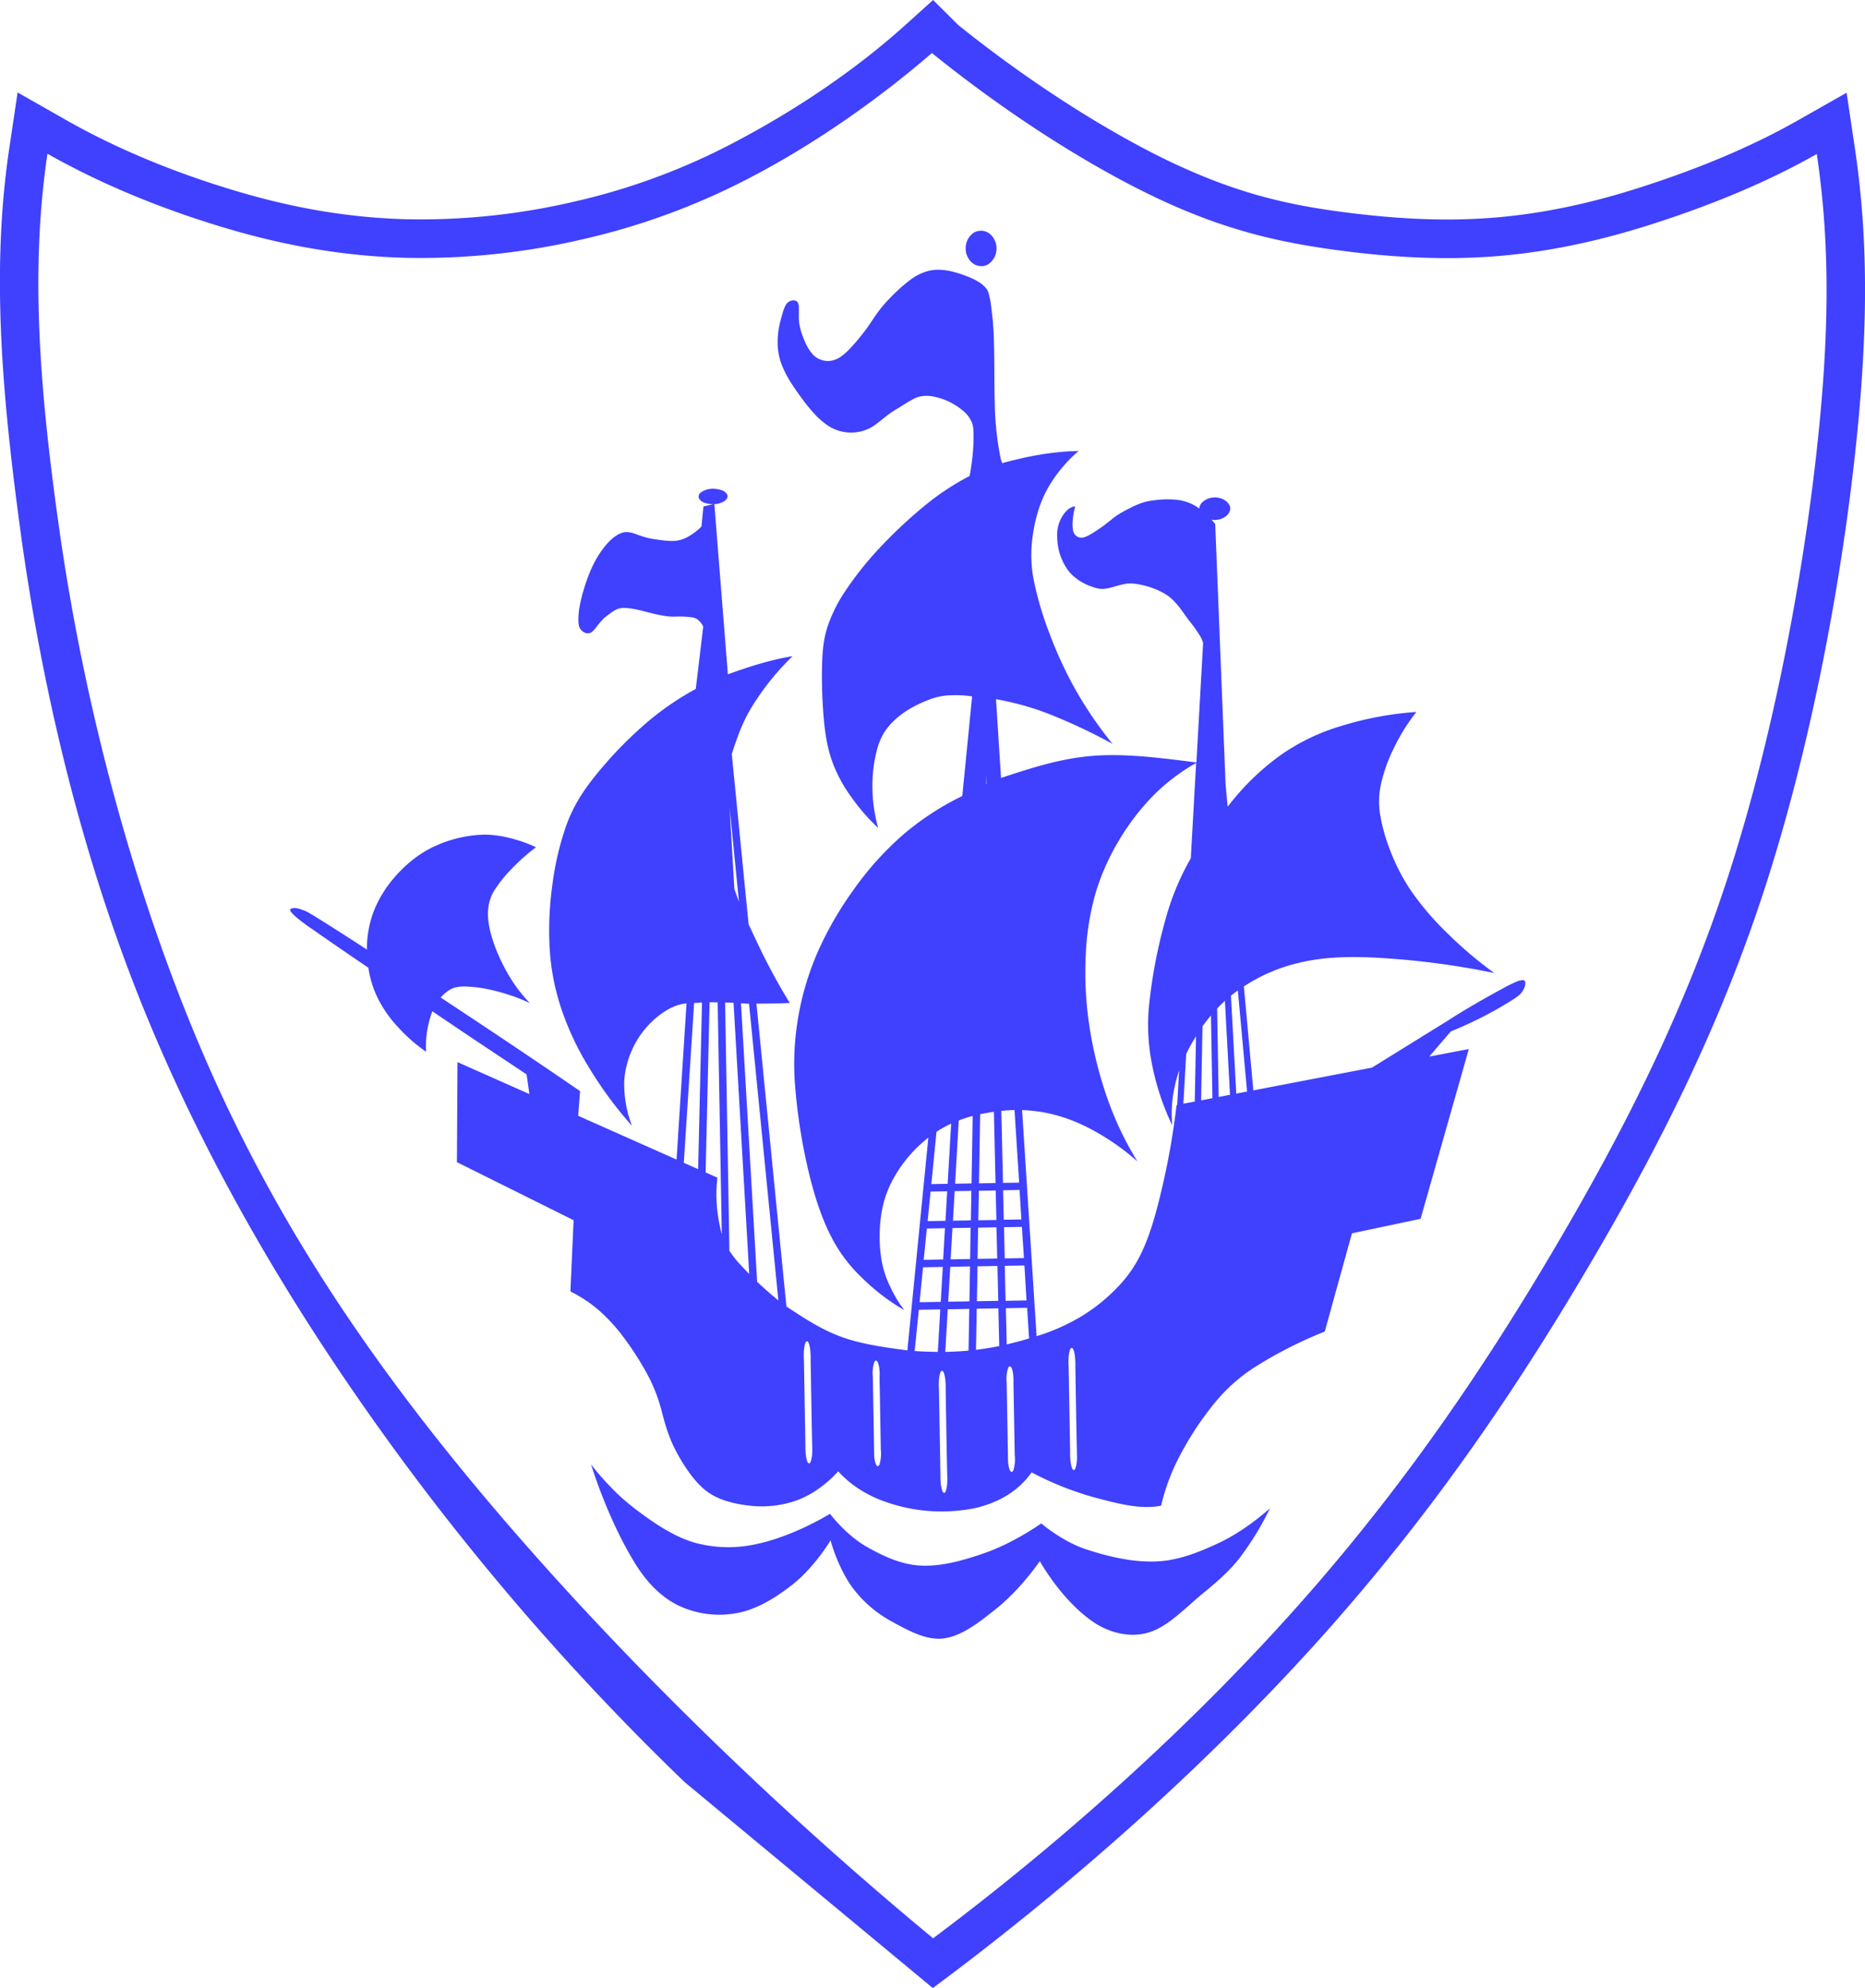 <svg id="Layer_1" data-name="Layer 1" xmlns="http://www.w3.org/2000/svg" viewBox="0 0 899.99 959.43"><defs><style>.cls-1{fill:#4040ff;fill-rule:evenodd;}</style></defs><title>blue peter-logo</title><path class="cls-1" d="M617.29,99.53c31.41,14.7,55.83,19.78,80.09,23s48.36,4.71,72.31,2.89,47.76-6.9,72.58-14.91,51-18.31,75.29-32.1l23.56-13.37,4,26.81c6.74,45.33,6.47,91.46-.51,152.73s-21.26,137.74-43.25,205.2S849.63,575.72,815.11,634,741.25,750.34,688.8,809.1s-118,118.2-188.64,170.61L380.44,880.36a1226.57,1226.57,0,0,1-155.37-182c-45.4-65.1-84-133.92-111.67-206.31S69,343.68,59.85,276.29s-14-126.65-5.34-184.57l4-26.82L82,78.27c26.84,15.24,55.88,26.53,83.47,34.65s54.05,12.5,80.85,13.17a325.34,325.34,0,0,0,80.25-8.37,315.26,315.26,0,0,0,78.83-29.26c27.06-14.29,56.25-33.29,81.82-56.38l13.07-11.79,12.15,12.09c35,28.14,73.4,52.46,104.81,67.15M512.41,32.33l-.26-.19.28.21,0,0m-12.7,13.53c-27.16,23.44-57,43.89-85.38,58.9a334.51,334.51,0,0,1-83.21,31,344.42,344.42,0,0,1-85,8.93c-28.39-.7-56.44-5.32-85.53-13.85s-59.53-20.43-87.7-36.38c-8.45,56.81-3.66,114.94,5.64,180.73s26.32,139.64,52.58,211.14S192.86,627,254.57,706.55,404.21,876.23,500.3,955.69c67.09-50.24,129.25-107.25,179.47-164.34S768.29,677.06,801.61,620.3s61.7-113.09,82.83-178.61,35-140.25,41.78-199.72,7-103.81.51-147.36c-25.56,14.5-53.11,25.38-79.36,33.8s-51.55,13.77-77,15.64-51.12.28-76.86-3.29S641.89,131.65,609,116.2,536.12,75.35,499.71,45.86" transform="translate(-50.01 -20.29)"/><path class="cls-1" d="M523.31,131.64a6.8,6.8,0,0,1,4.69,1.8,9.17,9.17,0,0,1,2.79,8.16,9.32,9.32,0,0,1-.89,2.87c-2.44,4.26-5.57,4.84-8.75,3.82a7.15,7.15,0,0,1-2.23-1.38,9.14,9.14,0,0,1-2.8-8.15,9.42,9.42,0,0,1,.89-2.87c1.75-3.24,4-4.15,6.3-4.25" transform="translate(-50.01 -20.29)"/><path class="cls-1" d="M642.37,409.72A120.83,120.83,0,0,1,667.59,385a99.33,99.33,0,0,1,29.46-14.29,158.83,158.83,0,0,1,36.47-6.84,93.43,93.43,0,0,0-10.89,17.49,75.91,75.91,0,0,0-6.07,16.74,39.29,39.29,0,0,0-.59,15,86.06,86.06,0,0,0,4.95,17.72,94.7,94.7,0,0,0,9.78,19,134.27,134.27,0,0,0,17,20.08,194.24,194.24,0,0,0,23.38,19.95,385.81,385.81,0,0,0-57.77-7.43c-16-.79-27,.21-36.85,2.61a82,82,0,0,0-26.2,11.31l4.57,50.16,57.28-11,36.81-22.81c4.84-3.13,9.8-6.09,14.66-8.89s9.65-5.43,12.75-7.07a54.73,54.73,0,0,1,5.57-2.72,9.68,9.68,0,0,1,2.25-.64c.76,0,1.09-.21,1.67.29.6,1.27.09,3.34-1.32,5.32a8.23,8.23,0,0,1-1.72,1.82,43.37,43.37,0,0,1-4.21,2.84c-2.1,1.29-5,3.06-8.23,4.82a195.59,195.59,0,0,1-20.22,9.59l-10.41,12.15,19.1-3.66-23.27,81.94-33.12,7q-6.57,23.7-13.12,47.41a205,205,0,0,0-32.91,16.63,81.72,81.72,0,0,0-20.19,17.78A148.75,148.75,0,0,0,620,721.6a100.2,100.2,0,0,0-9.68,25.33c-9.8,1.87-19.93-.82-30.34-3.5a150.92,150.92,0,0,1-32.15-12.59,40.16,40.16,0,0,1-7.24,7.82,43.1,43.1,0,0,1-9.17,5.71,51.93,51.93,0,0,1-11.62,3.86,81.13,81.13,0,0,1-29.8.19,82.33,82.33,0,0,1-14.39-4A57.2,57.2,0,0,1,464,738.5a51.46,51.46,0,0,1-9.5-8.17,55.53,55.53,0,0,1-9.32,8.29,45.64,45.64,0,0,1-10,5.49,50.42,50.42,0,0,1-23.63,2.77,57.1,57.1,0,0,1-11.57-2.4C393,742.1,388.75,739,383.38,732a85.73,85.73,0,0,1-7.95-13c-3.05-6.13-4.69-12.21-6.3-18.4a77.13,77.13,0,0,0-6.58-16.78A143.72,143.72,0,0,0,351,665.75a82.3,82.3,0,0,0-12.19-13.29,64.54,64.54,0,0,0-13.53-8.93l1.53-34.39-56.3-28,.27-48.29,34.7,15.43c-.46-3.18-.86-6.36-1.39-9.54-7.2-4.77-14.37-9.54-22-14.63s-15.5-10.42-23.45-15.79a52.26,52.26,0,0,0-2.44,9,48.8,48.8,0,0,0-.59,10.52,78.16,78.16,0,0,1-13.87-12.26,57.85,57.85,0,0,1-9.36-13.44,49.42,49.42,0,0,1-4.59-14.82c-10.66-7.22-21.26-14.53-27.09-18.64a83.56,83.56,0,0,1-7.72-5.76c-.83-.73-1.43-1.29-1.85-1.74-.84-1-1.51-1.66-.82-2.28,1.82-.91,4.18-.09,6.67.86.74.29,1.49.6,6.52,3.71s14.33,9.05,23.57,15.07a52.33,52.33,0,0,1,1.32-12,49.18,49.18,0,0,1,4.07-11.15,59,59,0,0,1,7-10.63,67,67,0,0,1,9.48-9.36,51.8,51.8,0,0,1,10.61-6.6,60.06,60.06,0,0,1,24.26-5.72,50.34,50.34,0,0,1,12.23,1.65,62.91,62.91,0,0,1,12.62,4.45,92.33,92.33,0,0,0-12,10.68,62,62,0,0,0-8,10,19.56,19.56,0,0,0-2.88,7.68,27.4,27.4,0,0,0,.12,8.73c1,6.71,4.75,16.79,10.35,25.91a71.49,71.49,0,0,0,9.46,12.2,84.42,84.42,0,0,0-11-4.28,88,88,0,0,0-10.9-2.76,60,60,0,0,0-8.69-.94,19,19,0,0,0-5.29.4,11,11,0,0,0-3.74,1.79,18.9,18.9,0,0,0-3.4,3.1c12.16,8.05,24.32,16.1,35.52,23.63s21.5,14.49,31.73,21.54l-.92,11.91,47.48,21.11,4.8-75.34c-4.35.3-8.92,2.41-13.57,6.05A43.56,43.56,0,0,0,356,524.87a45,45,0,0,0-3.39,8.79,39.71,39.71,0,0,0-1.39,9.28A56.2,56.2,0,0,0,355,563.61a188.28,188.28,0,0,1-21.28-29,137.39,137.39,0,0,1-13.1-28.3,112.07,112.07,0,0,1-5.36-28.39A158.24,158.24,0,0,1,316.61,447a138.56,138.56,0,0,1,7-29.27c3.22-8.46,7.3-15.05,13.38-22.7a194.09,194.09,0,0,1,22.52-23.74,136.86,136.86,0,0,1,26.26-18.53l3.6-30.1a9.94,9.94,0,0,0-1.4-2.13,6.9,6.9,0,0,0-1.68-1.5,6.33,6.33,0,0,0-2.32-.81,46.6,46.6,0,0,0-8.07-.36,29.46,29.46,0,0,1-4.14-.19c-1.66-.21-3.83-.63-5.84-1.09-3.86-.89-7.09-1.93-10.35-2.46a28.82,28.82,0,0,0-4.33-.44,8.71,8.71,0,0,0-5.45,1.72c-1,.62-2,1.41-2.66,1.92s-.94.73-1.19.91a6.87,6.87,0,0,0-1.06,1c-.59.64-1.57,1.77-2.19,2.54s-.9,1.16-1.31,1.69c-.88,1.12-2,2.24-2.85,2.35-1.25.21-2.68.17-4.29-1.76a4.48,4.48,0,0,1-.85-1.78,13.8,13.8,0,0,1-.26-3.21,35.43,35.43,0,0,1,.42-5.18,67.31,67.31,0,0,1,1.65-7.3c.76-2.73,1.73-5.73,2.74-8.36a61.35,61.35,0,0,1,3.17-7,49,49,0,0,1,3.44-5.49,37.71,37.71,0,0,1,3.49-4.17,19.37,19.37,0,0,1,3.1-2.62c4.48-3,7.11-1.84,10.95-.46a38.13,38.13,0,0,0,9.31,2.23,47.08,47.08,0,0,0,6.82.65c4.11,0,7.09-1.29,10.83-4a24.86,24.86,0,0,0,3.48-3l.94-9.67,4.84-1.11a12.11,12.11,0,0,1-3.89-.51,5,5,0,0,1-3-2.07,2.31,2.31,0,0,1,.75-3c2.74-2,6.3-2.43,10.25-1.09a5.16,5.16,0,0,1,2.06,1.39c1,1.26.85,2.47-.82,3.75a9.54,9.54,0,0,1-4.93,1.52l6.53,82.14c10.53-3.83,20.89-7.06,31.24-8.77a125,125,0,0,0-19.46,24.14c-4.89,7.87-7.4,15.48-9.9,23.08l8.12,82.19c3.24,6.93,6.47,13.87,9.79,20.2s6.61,12.11,10.09,17.76c-5.38.23-10.74.31-16.09.32l14.46,146.16C438,656.4,446.47,662,456.2,665.51s20.7,5,31.68,6.46L498,569.31a64.8,64.8,0,0,0-17.45,20.87A50.41,50.41,0,0,0,476.12,602a63.64,63.64,0,0,0-1.59,13.3,67.13,67.13,0,0,0,1,13.8,48.12,48.12,0,0,0,4,12,61.72,61.72,0,0,0,6.85,11.45,102.09,102.09,0,0,1-20.64-15.85A72.62,72.62,0,0,1,451,616.86c-4.16-8.1-7.74-18.35-10.8-31.21a273.92,273.92,0,0,1-6.51-41.4,132.54,132.54,0,0,1,1.69-34.09,136.65,136.65,0,0,1,9.51-31.07,168,168,0,0,1,17.18-29.62,149.49,149.49,0,0,1,23-25.71,133.34,133.34,0,0,1,29.31-19.32l4.75-48.08a56.18,56.18,0,0,0-12-.45,31.89,31.89,0,0,0-9.18,2.19,60.45,60.45,0,0,0-9.29,4.49,40.76,40.76,0,0,0-7.4,5.67,28.57,28.57,0,0,0-5,6.26,31.8,31.8,0,0,0-3.2,8.2,70.62,70.62,0,0,0-1.88,11.61,75.71,75.71,0,0,0,2.6,25.5,94.3,94.3,0,0,1-13.22-15.27,69.28,69.28,0,0,1-8.67-16c-2.09-5.61-3.4-11.65-4.23-20.11a237.62,237.62,0,0,1-.95-27.44c.23-8.12,1-13.5,2.86-18.93a71.9,71.9,0,0,1,8.72-17.1A159.81,159.81,0,0,1,474.5,284.7,225.74,225.74,0,0,1,496.64,264a123.32,123.32,0,0,1,21.28-14,113.88,113.88,0,0,0,1.61-11.87,80.71,80.71,0,0,0,.24-9.29,14,14,0,0,0-.67-4.46,14.91,14.91,0,0,0-4.88-6.28,31.16,31.16,0,0,0-14.94-6.64,16.87,16.87,0,0,0-4.25,0,11.78,11.78,0,0,0-4.07,1.31c-1.61.8-3.68,2.07-4.94,2.86s-1.71,1.1-2.39,1.51a50.6,50.6,0,0,0-5.74,3.83c-2.05,1.58-4.47,3.7-7,5.32a20.16,20.16,0,0,1-22-1.06,37.13,37.13,0,0,1-5.07-4.37,76.15,76.15,0,0,1-6-7.13c-2.18-2.87-4.53-6.23-6.29-9.06a50.12,50.12,0,0,1-3.82-7.24,29.54,29.54,0,0,1-2.43-12,38.21,38.21,0,0,1,.6-6.83,66.59,66.59,0,0,1,1.73-7,19.45,19.45,0,0,1,1.59-4.13,4.42,4.42,0,0,1,3.36-2.23,2.9,2.9,0,0,1,1.48.23,2.24,2.24,0,0,1,1.06,1,4.71,4.71,0,0,1,.41,2.1c0,1,0,2.52,0,3.72a25.12,25.12,0,0,0,.11,3.35,25.65,25.65,0,0,0,1,4.68,44.52,44.52,0,0,0,2.37,6.06,19.85,19.85,0,0,0,2.58,4.12,9.93,9.93,0,0,0,11.44,3.37,12.91,12.91,0,0,0,3.41-1.93,35.52,35.52,0,0,0,4.67-4.41c1.9-2.07,4.21-4.86,6-7.19s3-4.21,4.34-6.2a68.67,68.67,0,0,1,4.73-6.38,89.68,89.68,0,0,1,6.73-7,65.84,65.84,0,0,1,6.43-5.43,24,24,0,0,1,9.77-4.53,20.51,20.51,0,0,1,4.84-.29,30.9,30.9,0,0,1,5.92.91,57.28,57.28,0,0,1,6.87,2.23,36.36,36.36,0,0,1,5.41,2.59,15,15,0,0,1,3.09,2.46,7.1,7.1,0,0,1,1.83,3,42.32,42.32,0,0,1,1.3,6.91c.44,3.32,1,7.82,1.23,14.06s.27,14.21.29,19.77.07,8.7.19,12.62a146.38,146.38,0,0,0,2.89,26.8l.69,1.94c12.17-3.33,24.44-5.68,36.86-5.85a68.11,68.11,0,0,0-11.53,12.71,56.22,56.22,0,0,0-7.37,14.33,75,75,0,0,0-3.57,16.79,62.47,62.47,0,0,0,.88,18.71,160.05,160.05,0,0,0,7.48,25.32,194.06,194.06,0,0,0,12.61,27.3,190,190,0,0,0,17.89,26.17,268.22,268.22,0,0,0-32.14-15,137.76,137.76,0,0,0-24.1-6.57l2.43,38c14.28-4.7,28.56-9.41,44.28-10.65s32.87,1,50,3.18l3.24-57.69a14.74,14.74,0,0,0-1.44-3.28A66.65,66.65,0,0,0,624,320c-.8-1.05-1.6-2.16-2.26-3.08s-1.19-1.67-2-2.77-2-2.53-3.12-3.69a20.33,20.33,0,0,0-3.26-2.81,27.24,27.24,0,0,0-3.92-2.22,38.26,38.26,0,0,0-9.82-3.11,17.54,17.54,0,0,0-7.87,0c-3.47.78-6.3,2-9.55,2.19-1.91.08-4.37-.71-7-1.74a26.58,26.58,0,0,1-3.88-2,23.92,23.92,0,0,1-3.23-2.39,18.26,18.26,0,0,1-2.58-2.76,27,27,0,0,1-4.95-11.87,28.25,28.25,0,0,1-.38-4.45,17.05,17.05,0,0,1,2.62-10.11,15.2,15.2,0,0,1,1.86-2.33,7,7,0,0,1,3.28-2.06c.43-.11.77-.17.85,0a4.28,4.28,0,0,1-.31,1.36,36.52,36.52,0,0,0-.9,6.64,14.86,14.86,0,0,0,.21,3.15,5.28,5.28,0,0,0,.58,1.79,4,4,0,0,0,3.82,2c1.57,0,4.68-1.82,7.12-3.51l2-1.34c.61-.4,1.12-.76,2-1.46s2.18-1.71,3.24-2.56a30.85,30.85,0,0,1,3.38-2.45c1.5-.92,3.66-2.1,5.62-3.07a46.34,46.34,0,0,1,5.26-2.28,24,24,0,0,1,4.71-1.16,61.09,61.09,0,0,1,6.18-.6,37.82,37.82,0,0,1,5.43.12,22.22,22.22,0,0,1,11.65,4.28,4.68,4.68,0,0,1,2-3.53,9.12,9.12,0,0,1,10.85-.1c2.57,2.2,2.79,4.58.35,7.06a9.09,9.09,0,0,1-7.31,1.94c.67.77,1.28,1.48,1.76,2.14l5,125.41,1,11.08m-116.5-15.8-.08,4.83.19-.09-.11-4.74M402.08,409.73l2.3,39.48c.65,2,1.4,4,2.22,6.17l-4.52-45.65m7.62,94.84-2.12-.11,7.8,134.41c3.38,3.2,6.79,6.17,10.25,9l-14.16-143.2-1.77-.06m-8.15-.46-1.63-.08L402,623.92a56.53,56.53,0,0,0,3.69,4.91c1.59,1.86,3.73,4.07,5.87,6.28L404,504.25l-2.42-.14m-7.14-.18-1.58.05h-.43l-1.9,82.11,5.67,2.52A71.29,71.29,0,0,0,396,603a85.21,85.21,0,0,0,2.33,13l-2-112h-1.91m-7,.22-2.45.1L380,581.45l6.91,3.07,1.86-80.41-1.39,0m258.29-4.6-1.65,1.3,2.57,47.24,5.22-1-4.45-48.78-1.69,1.24m-6.46,5.59c-.63.61-1.24,1.24-1.85,1.88l.74,42.7,5.47-1.05-2.46-45.33c-.64.6-1.28,1.19-1.9,1.8m-6.91,7.79c-.68.88-1.34,1.79-2,2.71l-.68,35.71,5.46-1.05-.7-39.94c-.69.84-1.39,1.69-2.07,2.57m-7.59,11.59c-.79,1.44-1.55,2.93-2.3,4.43l-1.35,24,5.49-1,.61-31.58c-.83,1.37-1.66,2.73-2.45,4.16M616,549.37a65.34,65.34,0,0,0-.31,14,123.75,123.75,0,0,1-9.67-29,97.3,97.3,0,0,1-1.31-30.76,244,244,0,0,1,7.65-39.31,124.82,124.82,0,0,1,12.29-29.8l2.58-46a93.76,93.76,0,0,0-20.89,15.94,112.77,112.77,0,0,0-16.32,21.39,110.58,110.58,0,0,0-11.18,25A127.32,127.32,0,0,0,574,480.26a171.56,171.56,0,0,0,1.51,33.83,193.2,193.2,0,0,0,8.62,35.51,156.92,156.92,0,0,0,14.77,31.21,112.06,112.06,0,0,0-18.67-13.52c-12.59-7.36-24.68-10.89-37-11.28l7,109.11a96.82,96.82,0,0,0,21.69-9.62,84.8,84.8,0,0,0,16.67-13.28,61.59,61.59,0,0,0,12.11-17.05c3.47-7.15,6.46-16.37,9.37-28.62a354,354,0,0,0,7.7-42.91l.31-.06.94-16.74A77.31,77.31,0,0,0,616,549.37M535.82,669.1c3.54-.84,7.14-1.81,10.79-2.88l-.94-14.78-10.26.18.41,17.48M521,671.69q5.63-.68,11.21-1.8l-.42-18.21-10.45.18L521,671.69m-14.83,1q5.63-.1,11.23-.6l.35-20.14-10.38.18-1.2,20.56m-14.74-.41q5.6.38,11.14.42l1.19-20.51-10.36.18-2,19.91m43.48-41.06.39,16.83,10.11-.18L544.37,631l-9.43.17m-13.21.23-.3,16.84,10.31-.18-.39-16.83-9.62.17m-13.15.23-1,16.85,10.24-.18.3-16.84-9.56.17m-13.12.23-1.67,16.86,10.21-.17,1-16.86-9.52.17m39.05-19.35.35,15.07,9.28-.17-1-15.05-8.67.15m-12.46.22-.26,15.07,9.48-.16-.35-15.07-8.87.16m-12.38.21-.88,15.09,9.41-.16.26-15.08-8.79.15m-12.36.22-1.5,15.1,9.38-.17.87-15.08-8.75.15m36.79-18.47.33,14.23,8.52-.15-.9-14.22-7.95.14M539.58,556c-2.05,0-4.18.18-6.36.39l.8,34.75,7.8-.13-2.24-35m-17.21,38.94-.25,14.24,8.72-.15-.33-14.23-8.14.14m7.26-38.12c-2.27.33-4.48.71-6.62,1.16l-.58,33.37,8-.14-.8-34.39M510.7,595.12l-.82,14.26,8.64-.15.25-14.25-8.07.14m8.7-36.29c-2.31.64-4.56,1.35-6.72,2.16l-1.77,30.54,7.93-.14.56-32.56m-20.33,36.5-1.41,14.26,8.61-.15.83-14.25-8,.14M509,562.55a57,57,0,0,0-7.07,3.94l-2.49,25.24,7.88-.14,1.68-29M441.2,676.78a37.45,37.45,0,0,0-.21-5.17,18.08,18.08,0,0,0-.35-1.89,5.32,5.32,0,0,0-.68-1.83c-.55-.74-1.17,0-1.32.55a13.38,13.38,0,0,0-.62,3,31.08,31.08,0,0,0-.06,5.14l.71,41.08a35,35,0,0,0,.26,5.1,15.38,15.38,0,0,0,.36,1.8c.26.77.18,1.23.93,1.91.26.11.52,0,.78-.32.77-1.46,1-3.93,1-6.27-.36-14.31-.53-28.76-.8-43.14M506.36,691a37.59,37.59,0,0,0-.21-5.18,18.59,18.59,0,0,0-.35-1.89,5.34,5.34,0,0,0-.68-1.82c-.55-.74-1.17,0-1.32.55a13.17,13.17,0,0,0-.62,3,31.1,31.1,0,0,0-.06,5.14l.71,41.09a35,35,0,0,0,.26,5.1,15.82,15.82,0,0,0,.36,1.8c.26.77.18,1.22.93,1.9.26.11.52,0,.78-.31.77-1.46,1-3.93,1-6.28-.36-14.3-.54-28.75-.8-43.13m62.58-11a36.09,36.09,0,0,0-.21-5.18,18.84,18.84,0,0,0-.34-1.89,5.56,5.56,0,0,0-.68-1.82c-.56-.74-1.17,0-1.33.55a13.85,13.85,0,0,0-.62,3,31.1,31.1,0,0,0-.06,5.14l.72,41.09a33.66,33.66,0,0,0,.26,5.1,16,16,0,0,0,.35,1.8c.26.77.18,1.23.93,1.9.26.11.53.05.79-.31.76-1.46,1-3.93,1-6.28-.37-14.3-.54-28.75-.81-43.13m-29.86,7.7a27.81,27.81,0,0,0-.18-4.36,14.09,14.09,0,0,0-.33-1.63c-.25-.74-.21-1.23-1-1.89-.5-.28-.92.28-1.1.77a17.27,17.27,0,0,0-.67,7c.21,12.58.46,25,.64,37.74a19,19,0,0,0,.21,2,15.15,15.15,0,0,0,.33,1.55c.26.68.2,1.11,1,1.74.48.23.93-.36,1.11-.89a18.15,18.15,0,0,0,.6-7.17l-.61-34.87m-64.59-2.77a27.94,27.94,0,0,0-.18-4.37,15,15,0,0,0-.33-1.63c-.25-.73-.21-1.23-1-1.88-.5-.28-.92.28-1.1.76a17.31,17.31,0,0,0-.67,7c.21,12.59.46,25,.64,37.75,0,.73.12,1.42.21,2a12.3,12.3,0,0,0,.34,1.55c.25.69.19,1.12.95,1.74.48.24.93-.35,1.11-.88a18.17,18.17,0,0,0,.6-7.17l-.61-34.87" transform="translate(-50.01 -20.29)"/><path class="cls-1" d="M356.05,748.12c9.25,7,18.76,13.61,29.26,16.67a61.75,61.75,0,0,0,30,.59c18.24-3.91,35.22-14.55,35.22-14.55s7.46,10,17.45,15.76c8.23,4.74,16.93,8.69,25.89,9.21,10.22.59,20.72-2.36,31-5.93,14.56-5,27.61-14.41,27.61-14.41s10,8.7,21.67,12.53c11.32,3.7,23,6.39,34.46,5.81,10.22-.52,20.23-4.48,29.93-9.07,13.15-6.22,24.32-16.58,24.32-16.58A141.3,141.3,0,0,1,648.34,772c-4.81,6.17-10.75,11.44-16.9,16.45-9.56,7.79-17.86,17.09-27.6,19.8-8.52,2.37-18,.23-25.81-4.93-15.64-10.39-26.24-29.64-26.24-29.64s-9,13.33-21,22.94c-8.32,6.66-16.68,13.27-25.57,14.37-7.92,1-16.37-3.49-24.75-8.11a58.45,58.45,0,0,1-18.57-15.74c-7.65-10.12-11.09-23.49-11.09-23.49s-7.73,13.14-18.93,21.79c-8.18,6.31-17.09,11.7-26.61,13.37a46,46,0,0,1-28-3.78c-8.49-4.16-15.42-11.54-20.68-20.07C343,753,335.25,727,335.25,727s9.08,12.25,20.8,21.09" transform="translate(-50.01 -20.29)"/></svg>